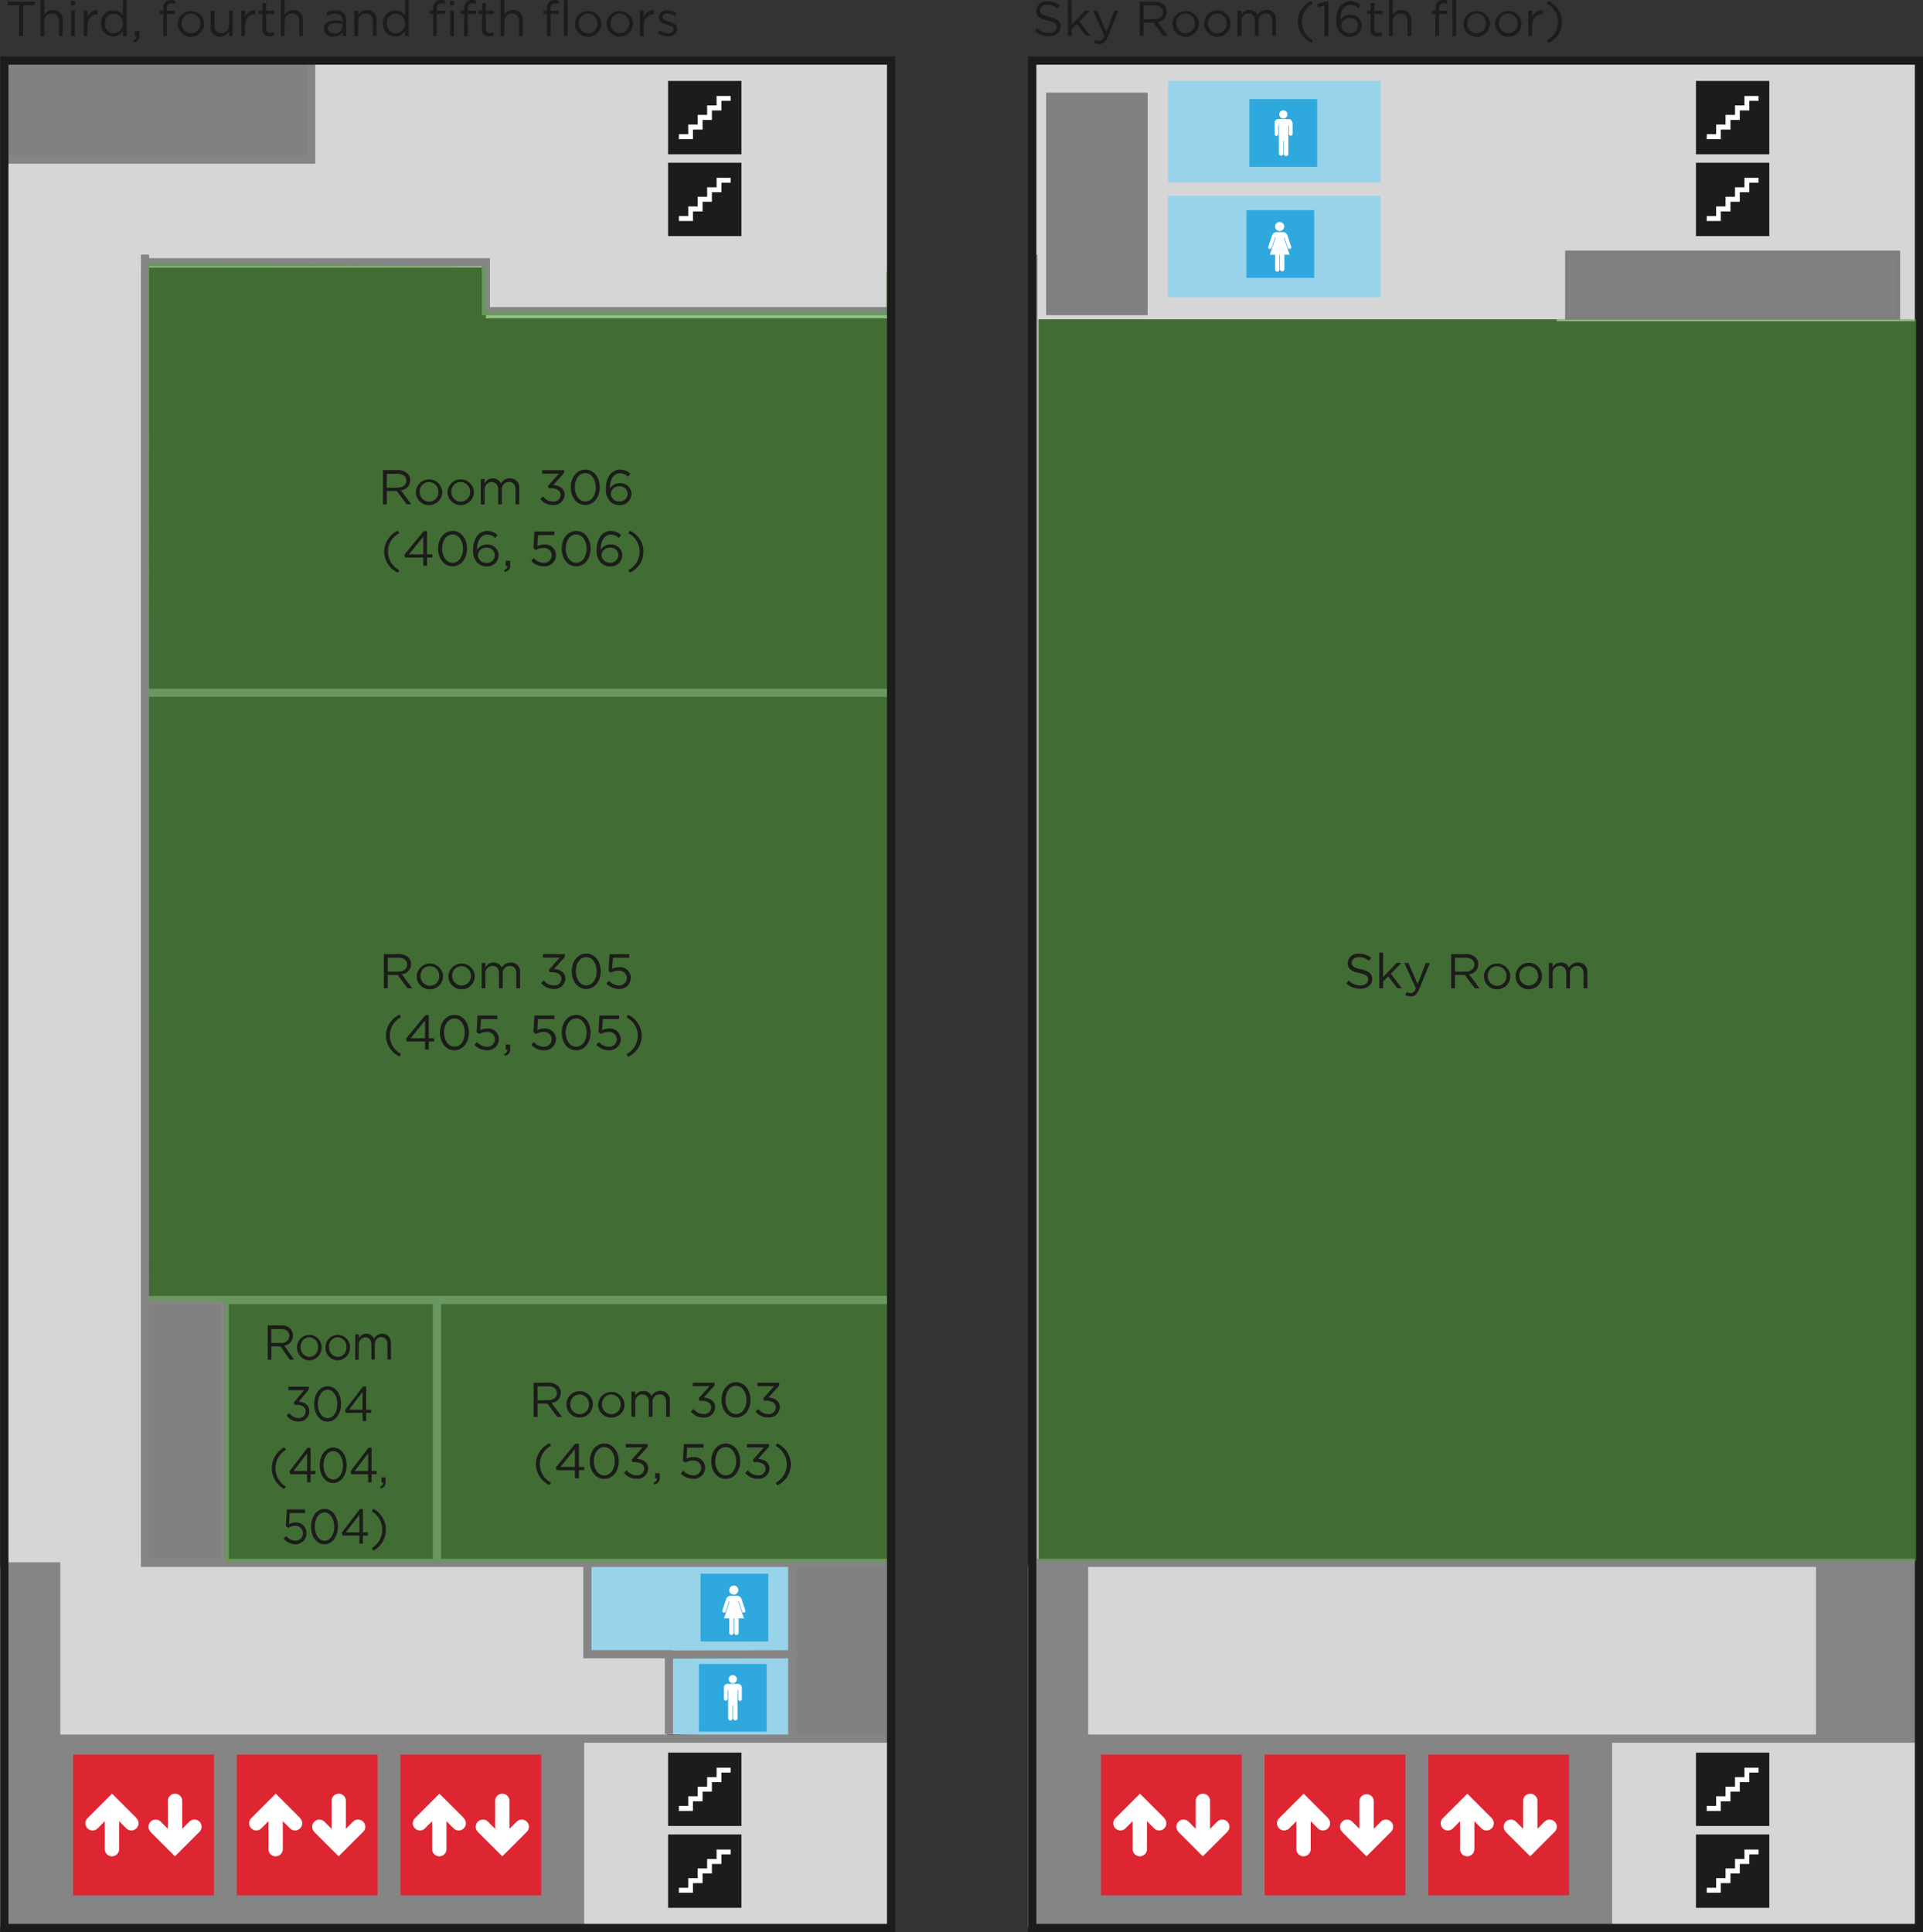 <svg xmlns="http://www.w3.org/2000/svg" viewBox="0 0 470.33 472.6"><rect x="0" y="0" width="470.33" height="472.6" fill="#333333" stroke="none"/><defs><style>.cls-1{fill:#98d3ea;}.cls-2{fill:#d6d6d6;}.cls-3{fill:#828182;}.cls-4{fill:#858586;}.cls-10,.cls-5{fill:#fff;}.cls-5{stroke:#807f7f;}.cls-5,.cls-6,.cls-8{stroke-miterlimit:10;stroke-width:2px;}.cls-6,.cls-8{fill:none;}.cls-6{stroke:#858586;}.cls-7{fill:#50a838;fill-opacity:0.5;}.cls-8{stroke:#1c1c1a;}.cls-9{fill:#1c1c1a;}.cls-11{fill:#de2632;}.cls-12{fill:#2fa8dd;}</style></defs><g id="Color_Lt_Blue" data-name="Color Lt Blue"><polygon class="cls-1" points="193.76 425.2 163.17 424.2 162.72 406.23 143.66 406.23 143.66 382.73 194.2 382.73 193.76 425.2"/></g><g id="Color_Lt_Grey" data-name="Color Lt Grey"><rect class="cls-2" x="141.88" y="425.29" width="75.82" height="46.56"/><polygon class="cls-2" points="217.7 14.02 76.26 14.02 76.26 39.29 0.44 39.29 0.44 382.47 13.74 382.47 13.74 424.59 163.17 424.59 163.17 405.53 143.66 405.53 143.66 382.03 34.58 382.03 34.58 65.45 118.83 65.45 118.83 77.86 217.7 77.86 217.7 14.02"/><rect class="cls-2" x="393.29" y="425.29" width="75.82" height="46.56"/><polygon class="cls-2" points="469.11 78.56 469.11 14.72 327.66 14.72 251.84 14.82 251.84 383.17 265.15 383.17 265.15 425.29 444.72 425.29 444.72 382.73 254.03 382.73 254.03 78.12 383.5 78.12 383.5 15.6 380.71 15.6 380.71 78.56 469.11 78.56"/></g><g id="Dark_Grey" data-name="Dark Grey"><rect class="cls-3" x="193.32" y="381.84" width="24.83" height="43.9"/><path class="cls-4" d="M343.84,573.1V527H216.15V484.42H202.4v88.23Z" transform="translate(-202.4 -101.25)"/><rect class="cls-3" x="35.03" y="317.55" width="19.95" height="64.73"/><rect class="cls-3" x="0.89" y="14.72" width="75.38" height="24.83"/><rect class="cls-4" x="444.72" y="381.84" width="24.83" height="43.9"/><rect class="cls-3" x="255.86" y="22.66" width="24.83" height="54.43"/><path class="cls-4" d="M595.24,573.1V527H467.55V484.42H453.8v88.23Z" transform="translate(-202.4 -101.25)"/><rect class="cls-1" x="285.68" y="19.8" width="52.01" height="24.83"/><rect class="cls-1" x="285.66" y="47.87" width="52.01" height="24.83"/><rect class="cls-5" x="383.8" y="62.29" width="79.94" height="14.94"/><rect class="cls-3" x="383.83" y="62.29" width="79.94" height="14.94"/></g><g id="inside_walls" data-name="inside walls"><polyline class="cls-6" points="76.11 15.6 76.11 39.04 1.33 39.04"/><polyline class="cls-6" points="217.26 382.29 35.47 382.29 35.47 62.29"/><polyline class="cls-6" points="217.26 76.12 118.83 76.12 118.83 64.15 35.47 64.15"/><line class="cls-6" x1="217.7" y1="169.46" x2="35.03" y2="169.46"/><line class="cls-6" x1="217.7" y1="317.99" x2="35.03" y2="317.99"/><line class="cls-6" x1="54.98" y1="317.99" x2="54.98" y2="382.29"/><line class="cls-6" x1="106.86" y1="317.99" x2="106.86" y2="382.73"/><polyline class="cls-6" points="163.61 424.15 163.61 404.64 143.66 404.64 143.66 382.03"/><line class="cls-6" x1="193.76" y1="424.85" x2="193.76" y2="382.29"/><polyline class="cls-6" points="217.26 425.29 13.74 425.29 13.74 383.17 0.44 383.17"/><line class="cls-6" x1="141.88" y1="425.29" x2="141.88" y2="471.85"/><polyline class="cls-6" points="468.66 382.29 252.73 382.29 252.73 62.29"/><line class="cls-6" x1="445.16" y1="424.85" x2="445.16" y2="382.29"/><polyline class="cls-6" points="468.66 425.29 265.15 425.29 265.15 383.17 251.84 383.17"/><line class="cls-6" x1="393.29" y1="425.29" x2="393.29" y2="471.85"/><polygon class="cls-7" points="216.71 66.46 216.71 76.12 118.99 76.12 118.85 65.21 36.27 64.15 36.52 318.05 54.98 318.46 54.98 382.29 217.26 382.29 217.26 66.47 216.71 66.46"/></g><g id="ouside_walls" data-name="ouside walls"><rect class="cls-8" x="1.07" y="14.82" width="216.87" height="456.78"/><rect class="cls-8" x="252.47" y="14.82" width="216.87" height="456.78"/><rect class="cls-7" x="253.9" y="78.06" width="214.77" height="303.78"/><path class="cls-9" d="M207.1,102.53h-2.83v-.87h6.61v.87h-2.83v7.52h-1Z" transform="translate(-202.4 -101.25)"/><path class="cls-9" d="M212.31,101.3h.92v3.63a2.36,2.36,0,0,1,2.13-1.21,2.26,2.26,0,0,1,2.37,2.48v3.85h-.92v-3.62a1.66,1.66,0,0,0-1.72-1.87,1.82,1.82,0,0,0-1.86,1.94v3.55h-.92Z" transform="translate(-202.4 -101.25)"/><path class="cls-9" d="M219.73,101.48h1.05v1h-1.05Zm.06,2.37h.92v6.2h-.92Z" transform="translate(-202.4 -101.25)"/><path class="cls-9" d="M222.86,103.85h.92v1.62a2.67,2.67,0,0,1,2.53-1.73v1h-.07c-1.36,0-2.46,1-2.46,2.84v2.47h-.92Z" transform="translate(-202.4 -101.25)"/><path class="cls-9" d="M227.11,107v0a3,3,0,0,1,3-3.22,2.78,2.78,0,0,1,2.37,1.32V101.3h.93v8.75h-.93V108.8a2.76,2.76,0,0,1-2.37,1.38A3,3,0,0,1,227.11,107Zm5.37,0v0a2.3,2.3,0,0,0-2.24-2.38,2.19,2.19,0,0,0-2.19,2.38v0a2.24,2.24,0,0,0,2.19,2.4A2.32,2.32,0,0,0,232.48,107Z" transform="translate(-202.4 -101.25)"/><path class="cls-9" d="M235,111.09c.6-.21.86-.52.81-1h-.43v-1.26h1.1v1.08a1.47,1.47,0,0,1-1.33,1.64Z" transform="translate(-202.4 -101.25)"/><path class="cls-9" d="M242.32,104.67h-.85v-.81h.85v-.54a2.18,2.18,0,0,1,.54-1.59,1.83,1.83,0,0,1,1.33-.48,3,3,0,0,1,1,.15v.81a3,3,0,0,0-.9-.16c-.72,0-1.08.43-1.08,1.32v.5h2v.8h-2v5.38h-.92Z" transform="translate(-202.4 -101.25)"/><path class="cls-9" d="M245.87,107v0a3.24,3.24,0,0,1,6.47,0v0a3.22,3.22,0,0,1-3.25,3.24A3.19,3.19,0,0,1,245.87,107Zm5.52,0v0a2.35,2.35,0,0,0-2.3-2.43,2.29,2.29,0,0,0-2.27,2.4v0a2.32,2.32,0,0,0,2.29,2.41A2.29,2.29,0,0,0,251.39,107Z" transform="translate(-202.4 -101.25)"/><path class="cls-9" d="M253.91,107.7v-3.85h.93v3.62a1.65,1.65,0,0,0,1.71,1.87,1.83,1.83,0,0,0,1.86-1.94v-3.55h.91v6.2h-.91V109a2.36,2.36,0,0,1-2.12,1.21A2.26,2.26,0,0,1,253.91,107.7Z" transform="translate(-202.4 -101.25)"/><path class="cls-9" d="M261.4,103.85h.93v1.62a2.65,2.65,0,0,1,2.53-1.73v1h-.08c-1.35,0-2.45,1-2.45,2.84v2.47h-.93Z" transform="translate(-202.4 -101.25)"/><path class="cls-9" d="M266.59,108.41v-3.74h-.87v-.82h.87V102h.92v1.87h2v.82h-2v3.62a.92.92,0,0,0,1,1,1.9,1.9,0,0,0,.9-.22v.8a2.39,2.39,0,0,1-1.11.26A1.57,1.57,0,0,1,266.59,108.41Z" transform="translate(-202.4 -101.25)"/><path class="cls-9" d="M271.11,101.3H272v3.63a2.36,2.36,0,0,1,2.13-1.21,2.26,2.26,0,0,1,2.37,2.48v3.85h-.92v-3.62a1.66,1.66,0,0,0-1.72-1.87A1.82,1.82,0,0,0,272,106.5v3.55h-.92Z" transform="translate(-202.4 -101.25)"/><path class="cls-9" d="M281.63,108.25v0c0-1.31,1.08-2,2.65-2a6.43,6.43,0,0,1,1.91.26v-.22c0-1.11-.68-1.69-1.85-1.69a4.24,4.24,0,0,0-1.88.46l-.27-.76a5.11,5.11,0,0,1,2.25-.51,2.68,2.68,0,0,1,2,.68,2.45,2.45,0,0,1,.64,1.81v3.79h-.89v-.93a2.72,2.72,0,0,1-2.24,1.06A2.09,2.09,0,0,1,281.63,108.25Zm4.57-.48v-.6a6.47,6.47,0,0,0-1.82-.26c-1.16,0-1.81.5-1.81,1.28v0c0,.78.72,1.23,1.56,1.23A1.87,1.87,0,0,0,286.2,107.77Z" transform="translate(-202.4 -101.25)"/><path class="cls-9" d="M289.05,103.85H290v1.08a2.36,2.36,0,0,1,2.13-1.21,2.26,2.26,0,0,1,2.37,2.48v3.85h-.92v-3.62a1.66,1.66,0,0,0-1.72-1.87A1.82,1.82,0,0,0,290,106.5v3.55h-.92Z" transform="translate(-202.4 -101.25)"/><path class="cls-9" d="M296.08,107v0a3,3,0,0,1,3-3.22,2.79,2.79,0,0,1,2.38,1.32V101.3h.92v8.75h-.92V108.8a2.78,2.78,0,0,1-2.38,1.38A3,3,0,0,1,296.08,107Zm5.38,0v0a2.31,2.31,0,0,0-2.25-2.38,2.18,2.18,0,0,0-2.18,2.38v0a2.24,2.24,0,0,0,2.18,2.4A2.33,2.33,0,0,0,301.46,107Z" transform="translate(-202.4 -101.25)"/><path class="cls-9" d="M308.36,104.67h-.86v-.81h.86v-.54a2.18,2.18,0,0,1,.54-1.59,1.82,1.82,0,0,1,1.33-.48,3,3,0,0,1,1,.15v.81a3,3,0,0,0-.9-.16c-.72,0-1.08.43-1.08,1.32v.5h2v.8h-2v5.38h-.92Zm4.07-3.19h1.06v1h-1.06Zm.08,2.37h.91v6.2h-.91Z" transform="translate(-202.4 -101.25)"/><path class="cls-9" d="M315.93,104.67h-.85v-.81h.85v-.54a2.18,2.18,0,0,1,.54-1.59,1.83,1.83,0,0,1,1.33-.48,3,3,0,0,1,1,.15v.81a3,3,0,0,0-.9-.16c-.72,0-1.08.43-1.08,1.32v.5h2v.8h-2v5.38h-.92Z" transform="translate(-202.4 -101.25)"/><path class="cls-9" d="M320.31,108.41v-3.74h-.86v-.82h.86V102h.92v1.87h2v.82h-2v3.62a.92.92,0,0,0,1,1,1.92,1.92,0,0,0,.9-.22v.8a2.47,2.47,0,0,1-1.12.26A1.57,1.57,0,0,1,320.31,108.41Z" transform="translate(-202.4 -101.25)"/><path class="cls-9" d="M324.83,101.3h.93v3.63a2.33,2.33,0,0,1,2.12-1.21,2.26,2.26,0,0,1,2.37,2.48v3.85h-.92v-3.62a1.65,1.65,0,0,0-1.71-1.87,1.82,1.82,0,0,0-1.86,1.94v3.55h-.93Z" transform="translate(-202.4 -101.25)"/><path class="cls-9" d="M336.17,104.67h-.85v-.81h.85v-.54a2.18,2.18,0,0,1,.54-1.59,1.83,1.83,0,0,1,1.33-.48,3,3,0,0,1,1,.15v.81a3,3,0,0,0-.9-.16c-.72,0-1.08.43-1.08,1.32v.5h2v.8H337.1v5.38h-.93Zm4.15-3.37h.91v8.75h-.91Z" transform="translate(-202.4 -101.25)"/><path class="cls-9" d="M343,107v0a3.24,3.24,0,0,1,6.47,0v0a3.22,3.22,0,0,1-3.25,3.24A3.19,3.19,0,0,1,343,107Zm5.52,0v0a2.36,2.36,0,0,0-2.3-2.43,2.29,2.29,0,0,0-2.27,2.4v0a2.32,2.32,0,0,0,2.29,2.41A2.29,2.29,0,0,0,348.53,107Z" transform="translate(-202.4 -101.25)"/><path class="cls-9" d="M350.76,107v0a3.24,3.24,0,0,1,6.47,0v0A3.22,3.22,0,0,1,354,110.2,3.19,3.19,0,0,1,350.76,107Zm5.52,0v0a2.35,2.35,0,0,0-2.3-2.43,2.3,2.3,0,0,0-2.27,2.4v0a2.33,2.33,0,0,0,2.29,2.41A2.29,2.29,0,0,0,356.28,107Z" transform="translate(-202.4 -101.25)"/><path class="cls-9" d="M358.9,103.85h.92v1.62a2.67,2.67,0,0,1,2.53-1.73v1h-.07c-1.35,0-2.46,1-2.46,2.84v2.47h-.92Z" transform="translate(-202.4 -101.25)"/><path class="cls-9" d="M363.25,109.26l.46-.66a3.66,3.66,0,0,0,2.15.79c.74,0,1.28-.38,1.28-1v0c0-.62-.73-.86-1.54-1.09-1-.27-2.06-.61-2.06-1.75v0a1.88,1.88,0,0,1,2.12-1.78,4.27,4.27,0,0,1,2.23.69l-.42.69a3.55,3.55,0,0,0-1.84-.6c-.73,0-1.2.39-1.2.9v0c0,.58.77.81,1.6,1.06s2,.66,2,1.78v0c0,1.18-1,1.86-2.21,1.86A4.25,4.25,0,0,1,363.25,109.26Z" transform="translate(-202.4 -101.25)"/><path class="cls-9" d="M455.5,108.83l.59-.7a4,4,0,0,0,2.88,1.19c1.13,0,1.87-.6,1.87-1.43v0c0-.78-.42-1.22-2.18-1.6-1.93-.42-2.82-1-2.82-2.42v0a2.48,2.48,0,0,1,2.76-2.29,4.35,4.35,0,0,1,2.95,1l-.55.73a3.67,3.67,0,0,0-2.43-.91c-1.09,0-1.78.6-1.78,1.35v0c0,.79.43,1.23,2.28,1.63s2.73,1.09,2.73,2.37v0c0,1.44-1.2,2.37-2.87,2.37A4.91,4.91,0,0,1,455.5,108.83Z" transform="translate(-202.4 -101.25)"/><path class="cls-9" d="M463.58,101.3h.92v6l3.35-3.49H469l-2.6,2.66,2.68,3.54H468l-2.22-2.89-1.26,1.27v1.62h-.92Z" transform="translate(-202.4 -101.25)"/><path class="cls-9" d="M474.94,103.85h1l-2.6,6.41c-.53,1.28-1.13,1.75-2.06,1.75a2.74,2.74,0,0,1-1.32-.32l.31-.73a1.91,1.91,0,0,0,1,.23c.55,0,.9-.29,1.27-1.16l-2.81-6.18h1L473,109Z" transform="translate(-202.4 -101.25)"/><path class="cls-9" d="M481.15,101.66h3.61a3.27,3.27,0,0,1,2.38.84,2.29,2.29,0,0,1,.65,1.65v0a2.45,2.45,0,0,1-2.28,2.45l2.58,3.43h-1.16l-2.44-3.26h-2.4v3.26h-.94Zm3.52,4.28c1.26,0,2.16-.65,2.16-1.73v0c0-1-.79-1.66-2.15-1.66h-2.59v3.41Z" transform="translate(-202.4 -101.25)"/><path class="cls-9" d="M489.16,107v0a3.24,3.24,0,0,1,6.47,0v0a3.22,3.22,0,0,1-3.25,3.24A3.19,3.19,0,0,1,489.16,107Zm5.52,0v0a2.36,2.36,0,0,0-2.3-2.43,2.29,2.29,0,0,0-2.27,2.4v0a2.32,2.32,0,0,0,2.29,2.41A2.29,2.29,0,0,0,494.68,107Z" transform="translate(-202.4 -101.25)"/><path class="cls-9" d="M496.92,107v0a3.23,3.23,0,0,1,6.46,0v0a3.22,3.22,0,0,1-3.25,3.24A3.18,3.18,0,0,1,496.92,107Zm5.51,0v0a2.35,2.35,0,0,0-2.3-2.43,2.3,2.3,0,0,0-2.27,2.4v0a2.33,2.33,0,0,0,2.29,2.41A2.29,2.29,0,0,0,502.43,107Z" transform="translate(-202.4 -101.25)"/><path class="cls-9" d="M505.05,103.85H506v1a2.27,2.27,0,0,1,2-1.17,2.12,2.12,0,0,1,2,1.23,2.46,2.46,0,0,1,2.18-1.23,2.22,2.22,0,0,1,2.3,2.49v3.84h-.92v-3.62c0-1.2-.6-1.87-1.61-1.87a1.73,1.73,0,0,0-1.71,1.92v3.57h-.91v-3.64c0-1.17-.62-1.85-1.6-1.85a1.8,1.8,0,0,0-1.73,2v3.54h-.92Z" transform="translate(-202.4 -101.25)"/><path class="cls-9" d="M519.81,106.61a5.76,5.76,0,0,1,3.32-5.13l.4.61a5.06,5.06,0,0,0,0,9l-.4.61A5.76,5.76,0,0,1,519.81,106.61Z" transform="translate(-202.4 -101.25)"/><path class="cls-9" d="M526.35,102.58l-1.58.49-.23-.77,2.05-.7h.7v8.45h-.94Z" transform="translate(-202.4 -101.25)"/><path class="cls-9" d="M530.29,109.34a4.08,4.08,0,0,1-1.06-3.25v0c0-2.56,1.3-4.56,3.49-4.56a3.69,3.69,0,0,1,2.48,1l-.55.73a3,3,0,0,0-2-.82c-1.62,0-2.47,1.7-2.47,3.59v.12a2.76,2.76,0,0,1,2.4-1.29,2.69,2.69,0,0,1,2.9,2.58v0a2.84,2.84,0,0,1-3,2.8A3,3,0,0,1,530.29,109.34Zm4.24-1.9v0a1.87,1.87,0,0,0-2-1.8,2,2,0,0,0-2.1,1.84v0a2,2,0,0,0,2.12,1.89A1.91,1.91,0,0,0,534.53,107.44Z" transform="translate(-202.4 -101.25)"/><path class="cls-9" d="M537.62,108.41v-3.74h-.87v-.82h.87V102h.92v1.87h2v.82h-2v3.62a.92.92,0,0,0,1,1,1.87,1.87,0,0,0,.9-.22v.8a2.39,2.39,0,0,1-1.11.26A1.57,1.57,0,0,1,537.62,108.41Z" transform="translate(-202.4 -101.25)"/><path class="cls-9" d="M542.14,101.3h.93v3.63a2.33,2.33,0,0,1,2.12-1.21,2.26,2.26,0,0,1,2.37,2.48v3.85h-.92v-3.62a1.65,1.65,0,0,0-1.72-1.87,1.82,1.82,0,0,0-1.85,1.94v3.55h-.93Z" transform="translate(-202.4 -101.25)"/><path class="cls-9" d="M553.48,104.67h-.85v-.81h.85v-.54a2.18,2.18,0,0,1,.54-1.59,1.83,1.83,0,0,1,1.33-.48,3,3,0,0,1,1,.15v.81a3,3,0,0,0-.9-.16c-.72,0-1.08.43-1.08,1.32v.5h2v.8h-2v5.38h-.92Zm4.15-3.37h.91v8.75h-.91Z" transform="translate(-202.4 -101.25)"/><path class="cls-9" d="M560.32,107v0a3.24,3.24,0,0,1,6.47,0v0a3.22,3.22,0,0,1-3.25,3.24A3.19,3.19,0,0,1,560.32,107Zm5.52,0v0a2.36,2.36,0,0,0-2.3-2.43,2.29,2.29,0,0,0-2.27,2.4v0a2.32,2.32,0,0,0,2.29,2.41A2.29,2.29,0,0,0,565.84,107Z" transform="translate(-202.4 -101.25)"/><path class="cls-9" d="M568.07,107v0a3.24,3.24,0,0,1,6.47,0v0a3.22,3.22,0,0,1-3.25,3.24A3.19,3.19,0,0,1,568.07,107Zm5.52,0v0a2.36,2.36,0,0,0-2.3-2.43,2.29,2.29,0,0,0-2.27,2.4v0a2.32,2.32,0,0,0,2.29,2.41A2.29,2.29,0,0,0,573.59,107Z" transform="translate(-202.4 -101.25)"/><path class="cls-9" d="M576.21,103.85h.92v1.62a2.67,2.67,0,0,1,2.53-1.73v1h-.07c-1.35,0-2.46,1-2.46,2.84v2.47h-.92Z" transform="translate(-202.4 -101.25)"/><path class="cls-9" d="M580.71,111.13a5.06,5.06,0,0,0,0-9l.4-.61a5.62,5.62,0,0,1,0,10.26Z" transform="translate(-202.4 -101.25)"/><line class="cls-6" x1="195.02" y1="404.65" x2="163.61" y2="404.72"/></g><g id="Key_and_text" data-name="Key and text"><path class="cls-9" d="M296.08,216.24h3.61a3.3,3.3,0,0,1,2.39.84,2.33,2.33,0,0,1,.65,1.66v0a2.46,2.46,0,0,1-2.28,2.45l2.58,3.43h-1.16l-2.44-3.26H297v3.26h-.95Zm3.53,4.28c1.26,0,2.16-.64,2.16-1.72v0c0-1-.79-1.65-2.15-1.65H297v3.4Z" transform="translate(-202.4 -101.25)"/><path class="cls-9" d="M304.1,221.57v0a3.24,3.24,0,0,1,6.47,0v0a3.22,3.22,0,0,1-3.26,3.24A3.18,3.18,0,0,1,304.1,221.57Zm5.52,0v0a2.35,2.35,0,0,0-2.31-2.42,2.28,2.28,0,0,0-2.26,2.4v0a2.32,2.32,0,0,0,2.29,2.41A2.28,2.28,0,0,0,309.62,221.57Z" transform="translate(-202.4 -101.25)"/><path class="cls-9" d="M311.85,221.57v0a3.24,3.24,0,0,1,6.47,0v0a3.22,3.22,0,0,1-3.25,3.24A3.18,3.18,0,0,1,311.85,221.57Zm5.52,0v0a2.35,2.35,0,0,0-2.3-2.42,2.29,2.29,0,0,0-2.27,2.4v0a2.32,2.32,0,0,0,2.29,2.41A2.28,2.28,0,0,0,317.37,221.57Z" transform="translate(-202.4 -101.25)"/><path class="cls-9" d="M320,218.44h.92v1a2.27,2.27,0,0,1,2-1.17,2.13,2.13,0,0,1,2,1.23,2.46,2.46,0,0,1,2.18-1.23,2.22,2.22,0,0,1,2.3,2.49v3.84h-.92V221c0-1.2-.6-1.87-1.61-1.87a1.73,1.73,0,0,0-1.71,1.91v3.58h-.92V221c0-1.16-.61-1.84-1.59-1.84a1.8,1.8,0,0,0-1.73,1.95v3.54H320Z" transform="translate(-202.4 -101.25)"/><path class="cls-9" d="M334.53,223.28l.69-.61a3,3,0,0,0,2.45,1.25,1.69,1.69,0,0,0,1.84-1.63v0c0-1-1-1.62-2.35-1.62h-.54l-.19-.56,2.65-3H335v-.85h5.36v.7l-2.64,2.92c1.46.12,2.77.83,2.77,2.37v0a2.61,2.61,0,0,1-2.81,2.53A3.82,3.82,0,0,1,334.53,223.28Z" transform="translate(-202.4 -101.25)"/><path class="cls-9" d="M342,220.46v0c0-2.35,1.4-4.34,3.56-4.34s3.53,2,3.53,4.32v0c0,2.35-1.39,4.34-3.55,4.34S342,222.82,342,220.46Zm6.11,0v0c0-1.83-1-3.48-2.57-3.48s-2.55,1.61-2.55,3.46v0c0,1.84,1,3.48,2.57,3.48S348.14,222.3,348.14,220.46Z" transform="translate(-202.4 -101.25)"/><path class="cls-9" d="M351.66,223.93a4.08,4.08,0,0,1-1.06-3.25v0c0-2.56,1.3-4.56,3.49-4.56a3.69,3.69,0,0,1,2.48,1l-.55.73a2.91,2.91,0,0,0-2-.83c-1.62,0-2.47,1.71-2.47,3.6v.12a2.76,2.76,0,0,1,2.4-1.29,2.68,2.68,0,0,1,2.9,2.57v0a2.83,2.83,0,0,1-3,2.79A3,3,0,0,1,351.66,223.93ZM355.9,222v0a1.87,1.87,0,0,0-2-1.8,2,2,0,0,0-2.1,1.84v0a2,2,0,0,0,2.12,1.88A1.9,1.9,0,0,0,355.9,222Z" transform="translate(-202.4 -101.25)"/><path class="cls-9" d="M296.36,236.2a5.77,5.77,0,0,1,3.32-5.14l.4.61a5.07,5.07,0,0,0,0,9.05l-.4.61A5.77,5.77,0,0,1,296.36,236.2Z" transform="translate(-202.4 -101.25)"/><path class="cls-9" d="M305.93,237.65h-4.42l-.24-.69,4.75-5.78h.83v5.68h1.3v.79h-1.3v2h-.92Zm0-.79v-4.33l-3.52,4.33Z" transform="translate(-202.4 -101.25)"/><path class="cls-9" d="M309.55,235.46v0c0-2.35,1.4-4.34,3.56-4.34s3.53,2,3.53,4.32v0c0,2.35-1.39,4.34-3.55,4.34S309.55,237.82,309.55,235.46Zm6.1,0v0c0-1.83-1-3.48-2.56-3.48s-2.56,1.61-2.56,3.46v0c0,1.84,1,3.48,2.58,3.48S315.65,237.3,315.65,235.46Z" transform="translate(-202.4 -101.25)"/><path class="cls-9" d="M319.17,238.93a4.12,4.12,0,0,1-1.05-3.25v0c0-2.56,1.29-4.56,3.49-4.56a3.71,3.71,0,0,1,2.48,1l-.55.73a2.93,2.93,0,0,0-2-.83c-1.62,0-2.47,1.71-2.47,3.6v.12a2.76,2.76,0,0,1,2.4-1.29,2.68,2.68,0,0,1,2.9,2.57v0a2.83,2.83,0,0,1-3,2.79A3.06,3.06,0,0,1,319.17,238.93Zm4.25-1.91v0a1.87,1.87,0,0,0-2.05-1.8,2,2,0,0,0-2.1,1.84v0a2,2,0,0,0,2.12,1.88A1.9,1.9,0,0,0,323.42,237Z" transform="translate(-202.4 -101.25)"/><path class="cls-9" d="M325.7,240.68c.6-.21.85-.53.8-1h-.43v-1.26h1.11v1.08a1.47,1.47,0,0,1-1.34,1.64Z" transform="translate(-202.4 -101.25)"/><path class="cls-9" d="M332.32,238.45l.63-.68a3.53,3.53,0,0,0,2.39,1.15,1.87,1.87,0,0,0,2-1.86v0a1.86,1.86,0,0,0-2.09-1.77,3.67,3.67,0,0,0-1.76.48l-.63-.42.24-4.09H338v.88h-4l-.18,2.68a3.91,3.91,0,0,1,1.66-.37,2.62,2.62,0,0,1,2.9,2.57v0a2.76,2.76,0,0,1-3,2.76A4.27,4.27,0,0,1,332.32,238.45Z" transform="translate(-202.4 -101.25)"/><path class="cls-9" d="M339.78,235.46v0c0-2.35,1.4-4.34,3.56-4.34s3.52,2,3.52,4.32v0c0,2.35-1.39,4.34-3.55,4.34S339.78,237.82,339.78,235.46Zm6.1,0v0c0-1.83-1-3.48-2.57-3.48s-2.55,1.61-2.55,3.46v0c0,1.84,1,3.48,2.58,3.48S345.88,237.3,345.88,235.46Z" transform="translate(-202.4 -101.25)"/><path class="cls-9" d="M349.4,238.93a4.12,4.12,0,0,1-1.06-3.25v0c0-2.56,1.3-4.56,3.49-4.56a3.72,3.72,0,0,1,2.49,1l-.55.73a3,3,0,0,0-2-.83c-1.62,0-2.47,1.71-2.47,3.6v.12a2.74,2.74,0,0,1,2.39-1.29,2.69,2.69,0,0,1,2.91,2.57v0a2.83,2.83,0,0,1-3,2.79A3,3,0,0,1,349.4,238.93Zm4.25-1.91v0a1.87,1.87,0,0,0-2.06-1.8A2,2,0,0,0,349.5,237v0a2,2,0,0,0,2.12,1.88A1.91,1.91,0,0,0,353.65,237Z" transform="translate(-202.4 -101.25)"/><path class="cls-9" d="M356.05,240.72a5.07,5.07,0,0,0,0-9.05l.39-.61a5.62,5.62,0,0,1,0,10.27Z" transform="translate(-202.4 -101.25)"/><path class="cls-9" d="M296.29,334.63h3.61a3.3,3.3,0,0,1,2.39.84,2.3,2.3,0,0,1,.65,1.65v0a2.45,2.45,0,0,1-2.28,2.44l2.58,3.43h-1.16l-2.44-3.26h-2.4V343h-.95Zm3.53,4.28c1.26,0,2.16-.65,2.16-1.73v0c0-1-.79-1.66-2.15-1.66h-2.59v3.41Z" transform="translate(-202.4 -101.25)"/><path class="cls-9" d="M304.31,340v0a3.24,3.24,0,0,1,6.47,0v0a3.22,3.22,0,0,1-3.26,3.24A3.18,3.18,0,0,1,304.31,340Zm5.52,0v0a2.35,2.35,0,0,0-2.31-2.42,2.28,2.28,0,0,0-2.26,2.39v0a2.32,2.32,0,0,0,2.29,2.41A2.29,2.29,0,0,0,309.83,340Z" transform="translate(-202.4 -101.25)"/><path class="cls-9" d="M312.06,340v0a3.24,3.24,0,0,1,6.47,0v0a3.22,3.22,0,0,1-3.25,3.24A3.19,3.19,0,0,1,312.06,340Zm5.52,0v0a2.35,2.35,0,0,0-2.3-2.42A2.28,2.28,0,0,0,313,339.9v0a2.32,2.32,0,0,0,2.29,2.41A2.29,2.29,0,0,0,317.58,340Z" transform="translate(-202.4 -101.25)"/><path class="cls-9" d="M320.2,336.82h.92v1.05a2.25,2.25,0,0,1,2-1.18,2.12,2.12,0,0,1,2,1.24,2.45,2.45,0,0,1,2.18-1.24,2.23,2.23,0,0,1,2.3,2.5V343h-.92V339.4c0-1.2-.6-1.87-1.61-1.87a1.74,1.74,0,0,0-1.71,1.92V343h-.92v-3.64c0-1.17-.61-1.85-1.59-1.85a1.8,1.8,0,0,0-1.73,2V343h-.92Z" transform="translate(-202.4 -101.25)"/><path class="cls-9" d="M334.74,341.67l.69-.61a3,3,0,0,0,2.46,1.24,1.68,1.68,0,0,0,1.83-1.63v0c0-1-1-1.62-2.35-1.62h-.54l-.19-.56,2.65-3h-4.1v-.85h5.36v.69l-2.64,2.93c1.46.12,2.77.83,2.77,2.36v0a2.61,2.61,0,0,1-2.81,2.53A3.82,3.82,0,0,1,334.74,341.67Z" transform="translate(-202.4 -101.25)"/><path class="cls-9" d="M342.24,338.85v0c0-2.36,1.41-4.35,3.56-4.35s3.53,2,3.53,4.32v0c0,2.35-1.39,4.34-3.55,4.34S342.24,341.2,342.24,338.85Zm6.11,0v0c0-1.84-1-3.48-2.57-3.48s-2.55,1.6-2.55,3.45v0c0,1.83,1,3.47,2.57,3.47S348.35,340.68,348.35,338.85Z" transform="translate(-202.4 -101.25)"/><path class="cls-9" d="M350.71,341.84l.63-.69a3.49,3.49,0,0,0,2.38,1.15,1.88,1.88,0,0,0,2-1.86v0a1.86,1.86,0,0,0-2.08-1.76,3.57,3.57,0,0,0-1.77.48l-.63-.42.24-4.09h4.83v.87h-4l-.18,2.69a3.77,3.77,0,0,1,1.66-.37,2.62,2.62,0,0,1,2.9,2.56v0a2.76,2.76,0,0,1-3,2.76A4.31,4.31,0,0,1,350.71,341.84Z" transform="translate(-202.4 -101.25)"/><path class="cls-9" d="M296.78,354.58a5.76,5.76,0,0,1,3.32-5.13l.4.61a5.06,5.06,0,0,0,0,9l-.4.61A5.76,5.76,0,0,1,296.78,354.58Z" transform="translate(-202.4 -101.25)"/><path class="cls-9" d="M306.35,356h-4.42l-.24-.68,4.75-5.78h.83v5.67h1.3V356h-1.3v2h-.92Zm0-.79v-4.33l-3.52,4.33Z" transform="translate(-202.4 -101.25)"/><path class="cls-9" d="M310,353.85v0c0-2.36,1.4-4.35,3.56-4.35s3.53,2,3.53,4.32v0c0,2.35-1.39,4.34-3.55,4.34S310,356.2,310,353.85Zm6.1,0v0c0-1.84-1-3.48-2.56-3.48S311,352,311,353.8v0c0,1.83,1,3.47,2.58,3.47S316.07,355.68,316.07,353.85Z" transform="translate(-202.4 -101.25)"/><path class="cls-9" d="M318.44,356.83l.62-.68a3.53,3.53,0,0,0,2.39,1.15,1.88,1.88,0,0,0,2-1.86v0a1.86,1.86,0,0,0-2.09-1.76,3.53,3.53,0,0,0-1.76.48l-.64-.42.24-4.09h4.84v.87h-4l-.18,2.69a3.72,3.72,0,0,1,1.65-.37,2.62,2.62,0,0,1,2.91,2.56v0a2.76,2.76,0,0,1-3,2.76A4.28,4.28,0,0,1,318.44,356.83Z" transform="translate(-202.4 -101.25)"/><path class="cls-9" d="M325.7,359.07c.6-.22.85-.53.8-1.05h-.43v-1.26h1.11v1.08a1.49,1.49,0,0,1-1.34,1.65Z" transform="translate(-202.4 -101.25)"/><path class="cls-9" d="M332.32,356.83l.63-.68a3.49,3.49,0,0,0,2.39,1.15,1.87,1.87,0,0,0,2-1.86v0a1.86,1.86,0,0,0-2.09-1.76,3.56,3.56,0,0,0-1.76.48l-.63-.42.24-4.09H338v.87h-4l-.18,2.69a3.77,3.77,0,0,1,1.66-.37,2.62,2.62,0,0,1,2.9,2.56v0a2.76,2.76,0,0,1-3,2.76A4.28,4.28,0,0,1,332.32,356.83Z" transform="translate(-202.4 -101.25)"/><path class="cls-9" d="M339.78,353.85v0c0-2.36,1.4-4.35,3.56-4.35s3.52,2,3.52,4.32v0c0,2.35-1.39,4.34-3.55,4.34S339.78,356.2,339.78,353.85Zm6.1,0v0c0-1.84-1-3.48-2.57-3.48s-2.55,1.6-2.55,3.45v0c0,1.83,1,3.47,2.58,3.47S345.88,355.68,345.88,353.85Z" transform="translate(-202.4 -101.25)"/><path class="cls-9" d="M348.25,356.83l.62-.68a3.51,3.51,0,0,0,2.39,1.15,1.88,1.88,0,0,0,2-1.86v0a1.86,1.86,0,0,0-2.09-1.76,3.53,3.53,0,0,0-1.76.48l-.64-.42.24-4.09h4.83v.87h-4l-.18,2.69a3.72,3.72,0,0,1,1.65-.37,2.63,2.63,0,0,1,2.91,2.56v0a2.76,2.76,0,0,1-3,2.76A4.26,4.26,0,0,1,348.25,356.83Z" transform="translate(-202.4 -101.25)"/><path class="cls-9" d="M355.63,359.1a5.06,5.06,0,0,0,0-9l.39-.61a5.62,5.62,0,0,1,0,10.26Z" transform="translate(-202.4 -101.25)"/><path class="cls-9" d="M332.92,439.47h3.61a3.32,3.32,0,0,1,2.39.84,2.29,2.29,0,0,1,.65,1.65v0a2.45,2.45,0,0,1-2.28,2.45l2.58,3.43H338.7l-2.43-3.26h-2.4v3.26h-.95Zm3.53,4.28c1.26,0,2.16-.65,2.16-1.73v0c0-1-.79-1.66-2.15-1.66h-2.59v3.41Z" transform="translate(-202.4 -101.25)"/><path class="cls-9" d="M340.94,444.79v0a3.21,3.21,0,0,1,3.24-3.24,3.18,3.18,0,0,1,3.22,3.21v0a3.21,3.21,0,0,1-3.25,3.23A3.17,3.17,0,0,1,340.94,444.79Zm5.52,0v0a2.36,2.36,0,0,0-2.31-2.43,2.29,2.29,0,0,0-2.26,2.4v0a2.32,2.32,0,0,0,2.29,2.41A2.29,2.29,0,0,0,346.46,444.79Z" transform="translate(-202.4 -101.25)"/><path class="cls-9" d="M348.69,444.79v0a3.24,3.24,0,0,1,6.47,0v0a3.21,3.21,0,0,1-3.25,3.23A3.18,3.18,0,0,1,348.69,444.79Zm5.52,0v0a2.36,2.36,0,0,0-2.3-2.43,2.29,2.29,0,0,0-2.27,2.4v0a2.32,2.32,0,0,0,2.29,2.41A2.29,2.29,0,0,0,354.21,444.79Z" transform="translate(-202.4 -101.25)"/><path class="cls-9" d="M356.83,441.66h.92v1a2.27,2.27,0,0,1,2-1.17,2.1,2.1,0,0,1,2,1.23,2.49,2.49,0,0,1,2.19-1.23,2.23,2.23,0,0,1,2.3,2.49v3.84h-.92v-3.62c0-1.2-.6-1.87-1.61-1.87a1.73,1.73,0,0,0-1.72,1.92v3.57h-.91v-3.65c0-1.16-.61-1.84-1.59-1.84a1.79,1.79,0,0,0-1.73,1.95v3.54h-.92Z" transform="translate(-202.4 -101.25)"/><path class="cls-9" d="M371.37,446.51l.68-.62a3,3,0,0,0,2.46,1.25,1.69,1.69,0,0,0,1.84-1.63v0c0-1.05-1-1.62-2.35-1.62h-.54l-.19-.57,2.65-3h-4.11v-.85h5.36v.69l-2.63,2.93c1.46.12,2.77.83,2.77,2.36v0A2.61,2.61,0,0,1,374.5,448,3.82,3.82,0,0,1,371.37,446.51Z" transform="translate(-202.4 -101.25)"/><path class="cls-9" d="M378.87,443.69v0c0-2.35,1.4-4.34,3.56-4.34s3.53,2,3.53,4.32v0c0,2.35-1.39,4.34-3.55,4.34S378.87,446,378.87,443.69Zm6.1,0v0c0-1.83-1-3.47-2.56-3.47s-2.56,1.6-2.56,3.45v0c0,1.84,1,3.48,2.58,3.48S385,445.52,385,443.69Z" transform="translate(-202.4 -101.25)"/><path class="cls-9" d="M387.19,446.51l.68-.62a3,3,0,0,0,2.46,1.25,1.68,1.68,0,0,0,1.83-1.63v0c0-1.05-1-1.62-2.35-1.62h-.54l-.19-.57,2.65-3h-4.1v-.85H393v.69l-2.64,2.93c1.47.12,2.77.83,2.77,2.36v0a2.6,2.6,0,0,1-2.8,2.53A3.81,3.81,0,0,1,387.19,446.51Z" transform="translate(-202.4 -101.25)"/><path class="cls-9" d="M333.46,459.42a5.75,5.75,0,0,1,3.33-5.13l.39.61a5.06,5.06,0,0,0,0,9l-.39.61A5.75,5.75,0,0,1,333.46,459.42Z" transform="translate(-202.4 -101.25)"/><path class="cls-9" d="M343,460.87h-4.43l-.24-.68,4.75-5.78H344v5.67h1.31v.79H344v2H343Zm0-.79v-4.33l-3.53,4.33Z" transform="translate(-202.4 -101.25)"/><path class="cls-9" d="M346.65,458.69v0c0-2.35,1.4-4.34,3.56-4.34s3.53,2,3.53,4.32v0c0,2.35-1.39,4.34-3.55,4.34S346.65,461,346.65,458.69Zm6.11,0v0c0-1.83-1-3.47-2.57-3.47s-2.56,1.6-2.56,3.45v0c0,1.84,1,3.48,2.58,3.48S352.76,460.52,352.76,458.69Z" transform="translate(-202.4 -101.25)"/><path class="cls-9" d="M355,461.51l.68-.62a3,3,0,0,0,2.46,1.25,1.68,1.68,0,0,0,1.83-1.63v0c0-1.05-1-1.62-2.35-1.62h-.54l-.19-.57,2.65-3h-4.1v-.85h5.36v.69l-2.64,2.93c1.47.12,2.77.83,2.77,2.36v0a2.6,2.6,0,0,1-2.8,2.53A3.81,3.81,0,0,1,355,461.51Z" transform="translate(-202.4 -101.25)"/><path class="cls-9" d="M362.28,463.9c.6-.21.85-.52.8-1h-.43V461.6h1.1v1.08a1.47,1.47,0,0,1-1.33,1.64Z" transform="translate(-202.4 -101.25)"/><path class="cls-9" d="M368.9,461.67l.62-.68a3.51,3.51,0,0,0,2.39,1.15,1.88,1.88,0,0,0,2-1.86v0a1.86,1.86,0,0,0-2.09-1.76,3.53,3.53,0,0,0-1.76.48l-.64-.42.24-4.09h4.83v.87h-4l-.18,2.69a3.72,3.72,0,0,1,1.65-.37,2.63,2.63,0,0,1,2.91,2.56v0a2.76,2.76,0,0,1-3,2.75A4.25,4.25,0,0,1,368.9,461.67Z" transform="translate(-202.4 -101.25)"/><path class="cls-9" d="M376.35,458.69v0c0-2.35,1.4-4.34,3.56-4.34s3.53,2,3.53,4.32v0c0,2.35-1.39,4.34-3.55,4.34S376.35,461,376.35,458.69Zm6.11,0v0c0-1.83-1-3.47-2.57-3.47s-2.56,1.6-2.56,3.45v0c0,1.84,1,3.48,2.58,3.48S382.46,460.52,382.46,458.69Z" transform="translate(-202.4 -101.25)"/><path class="cls-9" d="M384.67,461.51l.68-.62a3,3,0,0,0,2.46,1.25,1.68,1.68,0,0,0,1.83-1.63v0c0-1.05-1-1.62-2.35-1.62h-.54l-.19-.57,2.65-3h-4.1v-.85h5.36v.69l-2.64,2.93c1.47.12,2.77.83,2.77,2.36v0a2.6,2.6,0,0,1-2.8,2.53A3.81,3.81,0,0,1,384.67,461.51Z" transform="translate(-202.4 -101.25)"/><path class="cls-9" d="M392.09,463.94a5.06,5.06,0,0,0,0-9l.4-.61a5.62,5.62,0,0,1,0,10.26Z" transform="translate(-202.4 -101.25)"/><path class="cls-9" d="M267.88,425.45h3.35a3,3,0,0,1,2.22.84,2.43,2.43,0,0,1,.6,1.66v0a2.39,2.39,0,0,1-2.11,2.45l2.39,3.43h-1.08L271,430.59h-2.23v3.26h-.88Zm3.27,4.29a1.77,1.77,0,0,0,2-1.73v0c0-1-.73-1.66-2-1.66h-2.41v3.41Z" transform="translate(-202.4 -101.25)"/><path class="cls-9" d="M275.06,430.78v0a3,3,0,1,1,6,0v0a3.1,3.1,0,0,1-3,3.23A3.07,3.07,0,0,1,275.06,430.78Zm5.13,0v0a2.28,2.28,0,0,0-2.14-2.43,2.22,2.22,0,0,0-2.11,2.4v0a2.26,2.26,0,0,0,2.13,2.41A2.22,2.22,0,0,0,280.19,430.78Z" transform="translate(-202.4 -101.25)"/><path class="cls-9" d="M282,430.78v0a3,3,0,1,1,6,0v0a3.11,3.11,0,0,1-3,3.23A3.07,3.07,0,0,1,282,430.78Zm5.13,0v0a2.28,2.28,0,0,0-2.14-2.43,2.22,2.22,0,0,0-2.11,2.4v0a2.26,2.26,0,0,0,2.14,2.41A2.22,2.22,0,0,0,287.13,430.78Z" transform="translate(-202.4 -101.25)"/><path class="cls-9" d="M289.3,427.65h.86v1a2.09,2.09,0,0,1,1.86-1.17,2,2,0,0,1,1.86,1.23,2.27,2.27,0,0,1,2-1.23c1.32,0,2.14,1,2.14,2.49v3.84h-.86v-3.62c0-1.2-.56-1.87-1.5-1.87s-1.59.69-1.59,1.92v3.57h-.85V430.2c0-1.16-.57-1.84-1.48-1.84a1.75,1.75,0,0,0-1.61,1.95v3.54h-.86Z" transform="translate(-202.4 -101.25)"/><path class="cls-9" d="M272.52,447.49l.63-.61a2.8,2.8,0,0,0,2.29,1.25,1.62,1.62,0,0,0,1.71-1.63v0c0-1.05-.91-1.62-2.19-1.62h-.5l-.18-.57,2.47-3h-3.82v-.86h5v.7l-2.46,2.93c1.36.12,2.58.82,2.58,2.36v0a2.5,2.5,0,0,1-2.61,2.53A3.44,3.44,0,0,1,272.52,447.49Z" transform="translate(-202.4 -101.25)"/><path class="cls-9" d="M279.23,444.68v0c0-2.35,1.3-4.34,3.31-4.34s3.28,2,3.28,4.32v0c0,2.35-1.3,4.34-3.3,4.34S279.23,447,279.23,444.68Zm5.67,0v0c0-1.83-.93-3.48-2.38-3.48s-2.38,1.61-2.38,3.46v0c0,1.84.94,3.48,2.4,3.48S284.9,446.51,284.9,444.68Z" transform="translate(-202.4 -101.25)"/><path class="cls-9" d="M291.06,446.86H287l-.23-.68,4.42-5.79h.77v5.68h1.22v.79h-1.22v2h-.85Zm0-.79v-4.33l-3.28,4.33Z" transform="translate(-202.4 -101.25)"/><path class="cls-9" d="M268.87,460.41a5.82,5.82,0,0,1,3.09-5.14l.37.62a5.24,5.24,0,0,0,0,9l-.37.61A5.82,5.82,0,0,1,268.87,460.41Z" transform="translate(-202.4 -101.25)"/><path class="cls-9" d="M277.51,461.86h-4.12l-.22-.68,4.42-5.79h.77v5.68h1.21v.79h-1.21v2h-.85Zm0-.79v-4.33l-3.28,4.33Z" transform="translate(-202.4 -101.25)"/><path class="cls-9" d="M280.6,459.68v0c0-2.35,1.31-4.34,3.32-4.34s3.27,2,3.27,4.32v0c0,2.35-1.29,4.34-3.3,4.34S280.6,462,280.6,459.68Zm5.68,0v0c0-1.83-.94-3.48-2.39-3.48s-2.37,1.61-2.37,3.46v0c0,1.84.93,3.48,2.4,3.48S286.28,461.51,286.28,459.68Z" transform="translate(-202.4 -101.25)"/><path class="cls-9" d="M292.44,461.86h-4.11l-.23-.68,4.42-5.79h.77v5.68h1.21v.79h-1.21v2h-.85Zm0-.79v-4.33l-3.28,4.33Z" transform="translate(-202.4 -101.25)"/><path class="cls-9" d="M295.36,464.89c.56-.21.79-.52.74-1h-.4v-1.26h1v1.08a1.45,1.45,0,0,1-1.24,1.64Z" transform="translate(-202.4 -101.25)"/><path class="cls-9" d="M271.81,477.66l.58-.68a3.17,3.17,0,0,0,2.22,1.15,1.8,1.8,0,0,0,1.88-1.86v0a1.78,1.78,0,0,0-1.94-1.77,3.26,3.26,0,0,0-1.64.48l-.59-.42.23-4.09H277v.88h-3.72l-.17,2.69a3.27,3.27,0,0,1,1.54-.38,2.52,2.52,0,0,1,2.7,2.57v0A2.65,2.65,0,0,1,274.6,479,3.84,3.84,0,0,1,271.81,477.66Z" transform="translate(-202.4 -101.25)"/><path class="cls-9" d="M278.47,474.68v0c0-2.35,1.31-4.34,3.31-4.34s3.28,2,3.28,4.32v0c0,2.35-1.29,4.34-3.3,4.34S278.47,477,278.47,474.68Zm5.68,0v0c0-1.83-.94-3.48-2.39-3.48s-2.37,1.61-2.37,3.46v0c0,1.84.93,3.48,2.39,3.48S284.15,476.51,284.15,474.68Z" transform="translate(-202.4 -101.25)"/><path class="cls-9" d="M290.31,476.86h-4.12l-.22-.68,4.42-5.79h.77v5.68h1.21v.79h-1.21v2h-.85Zm0-.79v-4.33L287,476.07Z" transform="translate(-202.4 -101.25)"/><path class="cls-9" d="M293.34,479.93a5.25,5.25,0,0,0,0-9l.37-.62a5.82,5.82,0,0,1,0,10.27Z" transform="translate(-202.4 -101.25)"/><rect class="cls-9" x="163.4" y="428.71" width="17.94" height="17.94"/><polygon class="cls-10" points="166.02 442.97 169.48 442.97 169.48 440.62 171.84 440.62 171.84 438.25 174.12 438.25 174.12 435.93 176.45 435.93 176.45 433.59 178.71 433.59 178.71 432.4 175.26 432.4 175.26 434.71 172.95 434.71 172.95 437.03 170.63 437.03 170.63 439.39 168.33 439.39 168.33 441.74 166.05 441.74 166.02 442.97"/><rect class="cls-9" x="163.4" y="448.73" width="17.94" height="17.94"/><polygon class="cls-10" points="166.02 462.98 169.48 462.98 169.48 460.63 171.84 460.63 171.84 458.27 174.12 458.27 174.12 455.94 176.45 455.94 176.45 453.61 178.71 453.61 178.71 452.42 175.26 452.42 175.26 454.73 172.95 454.73 172.95 457.04 170.63 457.04 170.63 459.41 168.33 459.41 168.33 461.76 166.05 461.76 166.02 462.98"/><rect class="cls-9" x="163.4" y="19.8" width="17.94" height="17.94"/><polygon class="cls-10" points="166.02 34.05 169.48 34.05 169.48 31.7 171.84 31.7 171.84 29.33 174.12 29.33 174.12 27.01 176.45 27.01 176.45 24.67 178.71 24.67 178.71 23.48 175.26 23.48 175.26 25.79 172.95 25.79 172.95 28.11 170.63 28.11 170.63 30.47 168.33 30.47 168.33 32.82 166.05 32.82 166.02 34.05"/><rect class="cls-9" x="163.4" y="39.81" width="17.94" height="17.94"/><polygon class="cls-10" points="166.02 54.06 169.48 54.06 169.48 51.71 171.84 51.71 171.84 49.35 174.12 49.35 174.12 47.02 176.45 47.02 176.45 44.69 178.71 44.69 178.71 43.5 175.26 43.5 175.26 45.81 172.95 45.81 172.95 48.12 170.63 48.12 170.63 50.49 168.33 50.49 168.33 52.84 166.05 52.84 166.02 54.06"/><rect class="cls-11" x="17.88" y="429.19" width="34.44" height="34.44"/><path class="cls-10" d="M235.81,546l-6-6-6,6a1.75,1.75,0,0,0,2.48,2.48l1.75-1.75v6.84a1.75,1.75,0,0,0,3.5,0v-6.84l1.75,1.75a1.75,1.75,0,0,0,2.47-2.48Z" transform="translate(-202.4 -101.25)"/><path class="cls-10" d="M239.19,549.33l6,6,6-6a1.75,1.75,0,0,0-2.48-2.48l-1.75,1.75v-6.84a1.75,1.75,0,0,0-3.5,0v6.84l-1.75-1.75a1.75,1.75,0,0,0-2.47,2.48Z" transform="translate(-202.4 -101.25)"/><rect class="cls-11" x="57.91" y="429.19" width="34.44" height="34.44"/><path class="cls-10" d="M275.85,546l-6-6-6,6a1.75,1.75,0,0,0,2.47,2.48l1.75-1.75v6.84a1.75,1.75,0,0,0,3.5,0v-6.84l1.75,1.75a1.75,1.75,0,0,0,2.48-2.48Z" transform="translate(-202.4 -101.25)"/><path class="cls-10" d="M279.22,549.33l6,6,6-6a1.75,1.75,0,0,0-2.48-2.48l-1.75,1.75v-6.84a1.75,1.75,0,0,0-3.5,0v6.84l-1.74-1.75a1.75,1.75,0,0,0-2.48,2.48Z" transform="translate(-202.4 -101.25)"/><rect class="cls-11" x="97.94" y="429.19" width="34.44" height="34.44"/><path class="cls-10" d="M315.88,546l-6-6-6,6a1.75,1.75,0,1,0,2.47,2.48l1.75-1.75v6.84a1.75,1.75,0,0,0,3.5,0v-6.84l1.75,1.75a1.75,1.75,0,0,0,2.48-2.48Z" transform="translate(-202.4 -101.25)"/><path class="cls-10" d="M319.25,549.33l6,6,6-6a1.75,1.75,0,1,0-2.48-2.48L327,548.6v-6.84a1.75,1.75,0,0,0-3.5,0v6.84l-1.75-1.75a1.75,1.75,0,0,0-2.48,2.48Z" transform="translate(-202.4 -101.25)"/><path class="cls-9" d="M531.68,341.8l.58-.7a4,4,0,0,0,2.88,1.19c1.13,0,1.87-.6,1.87-1.43v0c0-.78-.42-1.22-2.18-1.59-1.93-.42-2.82-1.05-2.82-2.43v0a2.48,2.48,0,0,1,2.76-2.29,4.4,4.4,0,0,1,3,1l-.55.73a3.66,3.66,0,0,0-2.42-.91c-1.09,0-1.79.6-1.79,1.35v0c0,.79.43,1.23,2.28,1.63s2.73,1.09,2.73,2.37v0c0,1.44-1.2,2.37-2.86,2.37A4.88,4.88,0,0,1,531.68,341.8Z" transform="translate(-202.4 -101.25)"/><path class="cls-9" d="M539.75,334.27h.93v6l3.34-3.49h1.15l-2.6,2.66,2.69,3.54h-1.11l-2.22-2.89-1.25,1.27V343h-.93Z" transform="translate(-202.4 -101.25)"/><path class="cls-9" d="M551.11,336.82h1l-2.61,6.41c-.52,1.28-1.12,1.75-2.06,1.75a2.89,2.89,0,0,1-1.32-.31l.31-.74a1.92,1.92,0,0,0,1,.23c.55,0,.89-.29,1.27-1.16l-2.82-6.18h1l2.25,5.17Z" transform="translate(-202.4 -101.25)"/><path class="cls-9" d="M557.32,334.63h3.61a3.32,3.32,0,0,1,2.39.84,2.34,2.34,0,0,1,.64,1.65v0a2.45,2.45,0,0,1-2.28,2.44l2.58,3.43H563.1l-2.43-3.26h-2.4V343h-.95Zm3.53,4.28c1.25,0,2.15-.65,2.15-1.73v0c0-1-.79-1.66-2.14-1.66h-2.59v3.41Z" transform="translate(-202.4 -101.25)"/><path class="cls-9" d="M565.33,340v0a3.24,3.24,0,0,1,6.47,0v0a3.22,3.22,0,0,1-3.25,3.24A3.19,3.19,0,0,1,565.33,340Zm5.52,0v0a2.34,2.34,0,0,0-2.3-2.42,2.29,2.29,0,0,0-2.27,2.39v0a2.33,2.33,0,0,0,2.29,2.41A2.29,2.29,0,0,0,570.85,340Z" transform="translate(-202.4 -101.25)"/><path class="cls-9" d="M573.09,340v0a3.23,3.23,0,0,1,6.46,0v0a3.22,3.22,0,0,1-3.25,3.24A3.18,3.18,0,0,1,573.09,340Zm5.51,0v0a2.34,2.34,0,0,0-2.3-2.42A2.29,2.29,0,0,0,574,339.9v0a2.33,2.33,0,0,0,2.3,2.41A2.28,2.28,0,0,0,578.6,340Z" transform="translate(-202.4 -101.25)"/><path class="cls-9" d="M581.22,336.82h.93v1.05a2.24,2.24,0,0,1,2-1.18,2.1,2.1,0,0,1,2,1.24,2.45,2.45,0,0,1,2.18-1.24,2.23,2.23,0,0,1,2.31,2.5V343h-.93V339.4c0-1.2-.6-1.87-1.61-1.87a1.74,1.74,0,0,0-1.71,1.92V343h-.91v-3.64c0-1.17-.61-1.85-1.6-1.85a1.79,1.79,0,0,0-1.72,2V343h-.93Z" transform="translate(-202.4 -101.25)"/><rect class="cls-9" x="414.8" y="428.71" width="17.94" height="17.94"/><polygon class="cls-10" points="417.42 442.97 420.88 442.97 420.88 440.62 423.24 440.62 423.24 438.25 425.52 438.25 425.52 435.93 427.85 435.93 427.85 433.59 430.11 433.59 430.11 432.4 426.66 432.4 426.66 434.71 424.35 434.71 424.35 437.03 422.04 437.03 422.04 439.39 419.74 439.39 419.74 441.74 417.45 441.74 417.42 442.97"/><rect class="cls-9" x="414.8" y="448.73" width="17.94" height="17.94"/><polygon class="cls-10" points="417.42 462.98 420.88 462.98 420.88 460.63 423.24 460.63 423.24 458.27 425.52 458.27 425.52 455.94 427.85 455.94 427.85 453.61 430.11 453.61 430.11 452.42 426.66 452.42 426.66 454.73 424.35 454.73 424.35 457.04 422.04 457.04 422.04 459.41 419.74 459.41 419.74 461.76 417.45 461.76 417.42 462.98"/><rect class="cls-9" x="414.8" y="19.8" width="17.94" height="17.94"/><polygon class="cls-10" points="417.42 34.05 420.88 34.05 420.88 31.7 423.24 31.7 423.24 29.33 425.52 29.33 425.52 27.01 427.85 27.01 427.85 24.67 430.11 24.67 430.11 23.48 426.66 23.48 426.66 25.79 424.35 25.79 424.35 28.11 422.04 28.11 422.04 30.47 419.74 30.47 419.74 32.82 417.45 32.82 417.42 34.05"/><rect class="cls-9" x="414.8" y="39.81" width="17.94" height="17.94"/><polygon class="cls-10" points="417.42 54.06 420.88 54.06 420.88 51.71 423.24 51.71 423.24 49.35 425.52 49.35 425.52 47.02 427.85 47.02 427.85 44.69 430.11 44.69 430.11 43.5 426.66 43.5 426.66 45.81 424.35 45.81 424.35 48.12 422.04 48.12 422.04 50.49 419.74 50.49 419.74 52.84 417.45 52.84 417.42 54.06"/><rect class="cls-12" x="304.86" y="51.41" width="16.57" height="16.57"/><path class="cls-10" d="M515.38,157.77a1.11,1.11,0,1,0-1.11-1.11A1.12,1.12,0,0,0,515.38,157.77Zm2.82,3.82-.89-2.65a1.18,1.18,0,0,0-1.14-.91h-1.53a1.17,1.17,0,0,0-1.07.7h0a.65.65,0,0,0-.07.21l-.9,2.65a.43.43,0,0,0,.27.55.43.43,0,0,0,.54-.27l.83-2.45h.14l-1.4,4.15h1.3v3.53a.53.53,0,1,0,1.05,0v-3.53h.14v3.53a.53.53,0,0,0,1.06,0v-3.53h1.29l-1.4-4.15h.14l.83,2.45a.44.44,0,0,0,.55.27A.43.43,0,0,0,518.2,161.59Z" transform="translate(-202.4 -101.25)"/><rect class="cls-12" x="305.59" y="24.24" width="16.57" height="16.57"/><path class="cls-10" d="M516.28,130.25a1,1,0,1,0-1-1A1,1,0,0,0,516.28,130.25Zm2.18.94a.86.86,0,0,0-.86-.79H515a.87.87,0,0,0-.86.79h0v2.87a.45.45,0,0,0,.9,0v-2.12h.15s0,.06,0,.09v6.77a.55.55,0,0,0,.55.55.55.55,0,0,0,.54-.55V135.7h.13v3.11a.55.55,0,1,0,1.09,0V132s0-.06,0-.09h.15v2.1a.45.45,0,0,0,.9,0v-2.86Z" transform="translate(-202.4 -101.25)"/><rect class="cls-12" x="171.35" y="384.96" width="16.57" height="16.57"/><path class="cls-10" d="M381.87,491.32a1.11,1.11,0,1,0,0-2.22,1.11,1.11,0,1,0,0,2.22Zm2.82,3.82-.89-2.65a1.17,1.17,0,0,0-1.14-.9h-1.54a1.16,1.16,0,0,0-1.06.69h0a1.8,1.8,0,0,0-.08.21l-.89,2.65a.43.43,0,0,0,.27.55.42.42,0,0,0,.54-.27l.83-2.45h.14l-1.4,4.15h1.29v3.53a.53.53,0,0,0,1.06,0v-3.53H382v3.53a.53.53,0,0,0,1.06,0v-3.53h1.29l-1.4-4.15h.14l.83,2.45a.42.42,0,0,0,.54.27A.43.43,0,0,0,384.69,495.14Z" transform="translate(-202.4 -101.25)"/><rect class="cls-12" x="170.94" y="407.02" width="16.57" height="16.57"/><path class="cls-10" d="M381.63,513a1,1,0,1,0,0-2,1,1,0,0,0,0,2Zm2.19.94a.87.87,0,0,0-.86-.79H380.3a.86.86,0,0,0-.85.79h0v2.87a.45.45,0,0,0,.9,0v-2.12h.15s0,.06,0,.09v6.77a.55.55,0,0,0,.54.55.55.55,0,0,0,.55-.55v-3.11h.13v3.11a.54.54,0,1,0,1.08,0v-6.77a.28.28,0,0,0,0-.09h.16v2.1a.45.45,0,1,0,.89,0V514Z" transform="translate(-202.4 -101.25)"/><rect class="cls-11" x="269.28" y="429.19" width="34.44" height="34.44"/><path class="cls-10" d="M487.21,546l-6-6-6,6a1.75,1.75,0,0,0,2.47,2.48l1.75-1.75v6.84a1.75,1.75,0,0,0,3.5,0v-6.84l1.75,1.75a1.75,1.75,0,1,0,2.47-2.48Z" transform="translate(-202.4 -101.25)"/><path class="cls-10" d="M490.59,549.33l6,6,6-6a1.75,1.75,0,0,0-2.48-2.48l-1.75,1.75v-6.84a1.75,1.75,0,0,0-3.5,0v6.84l-1.75-1.75a1.75,1.75,0,0,0-2.47,2.48Z" transform="translate(-202.4 -101.25)"/><rect class="cls-11" x="309.31" y="429.19" width="34.44" height="34.44"/><path class="cls-10" d="M527.25,546l-6-6-6,6a1.75,1.75,0,0,0,2.47,2.48l1.75-1.75v6.84a1.75,1.75,0,0,0,3.5,0v-6.84l1.75,1.75a1.75,1.75,0,0,0,2.48-2.48Z" transform="translate(-202.4 -101.25)"/><path class="cls-10" d="M530.62,549.33l6,6,6-6a1.75,1.75,0,0,0-2.48-2.48l-1.74,1.75v-6.84a1.76,1.76,0,0,0-3.51,0v6.84l-1.74-1.75a1.75,1.75,0,0,0-2.48,2.48Z" transform="translate(-202.4 -101.25)"/><rect class="cls-11" x="349.34" y="429.19" width="34.44" height="34.44"/><path class="cls-10" d="M567.28,546l-6-6-6,6a1.75,1.75,0,1,0,2.48,2.48l1.74-1.75v6.84a1.75,1.75,0,0,0,3.5,0v-6.84l1.75,1.75a1.75,1.75,0,0,0,2.48-2.48Z" transform="translate(-202.4 -101.25)"/><path class="cls-10" d="M570.65,549.33l6,6,6-6a1.75,1.75,0,0,0-2.47-2.48l-1.75,1.75v-6.84a1.75,1.75,0,0,0-3.5,0v6.84l-1.75-1.75a1.75,1.75,0,0,0-2.48,2.48Z" transform="translate(-202.4 -101.25)"/></g></svg>